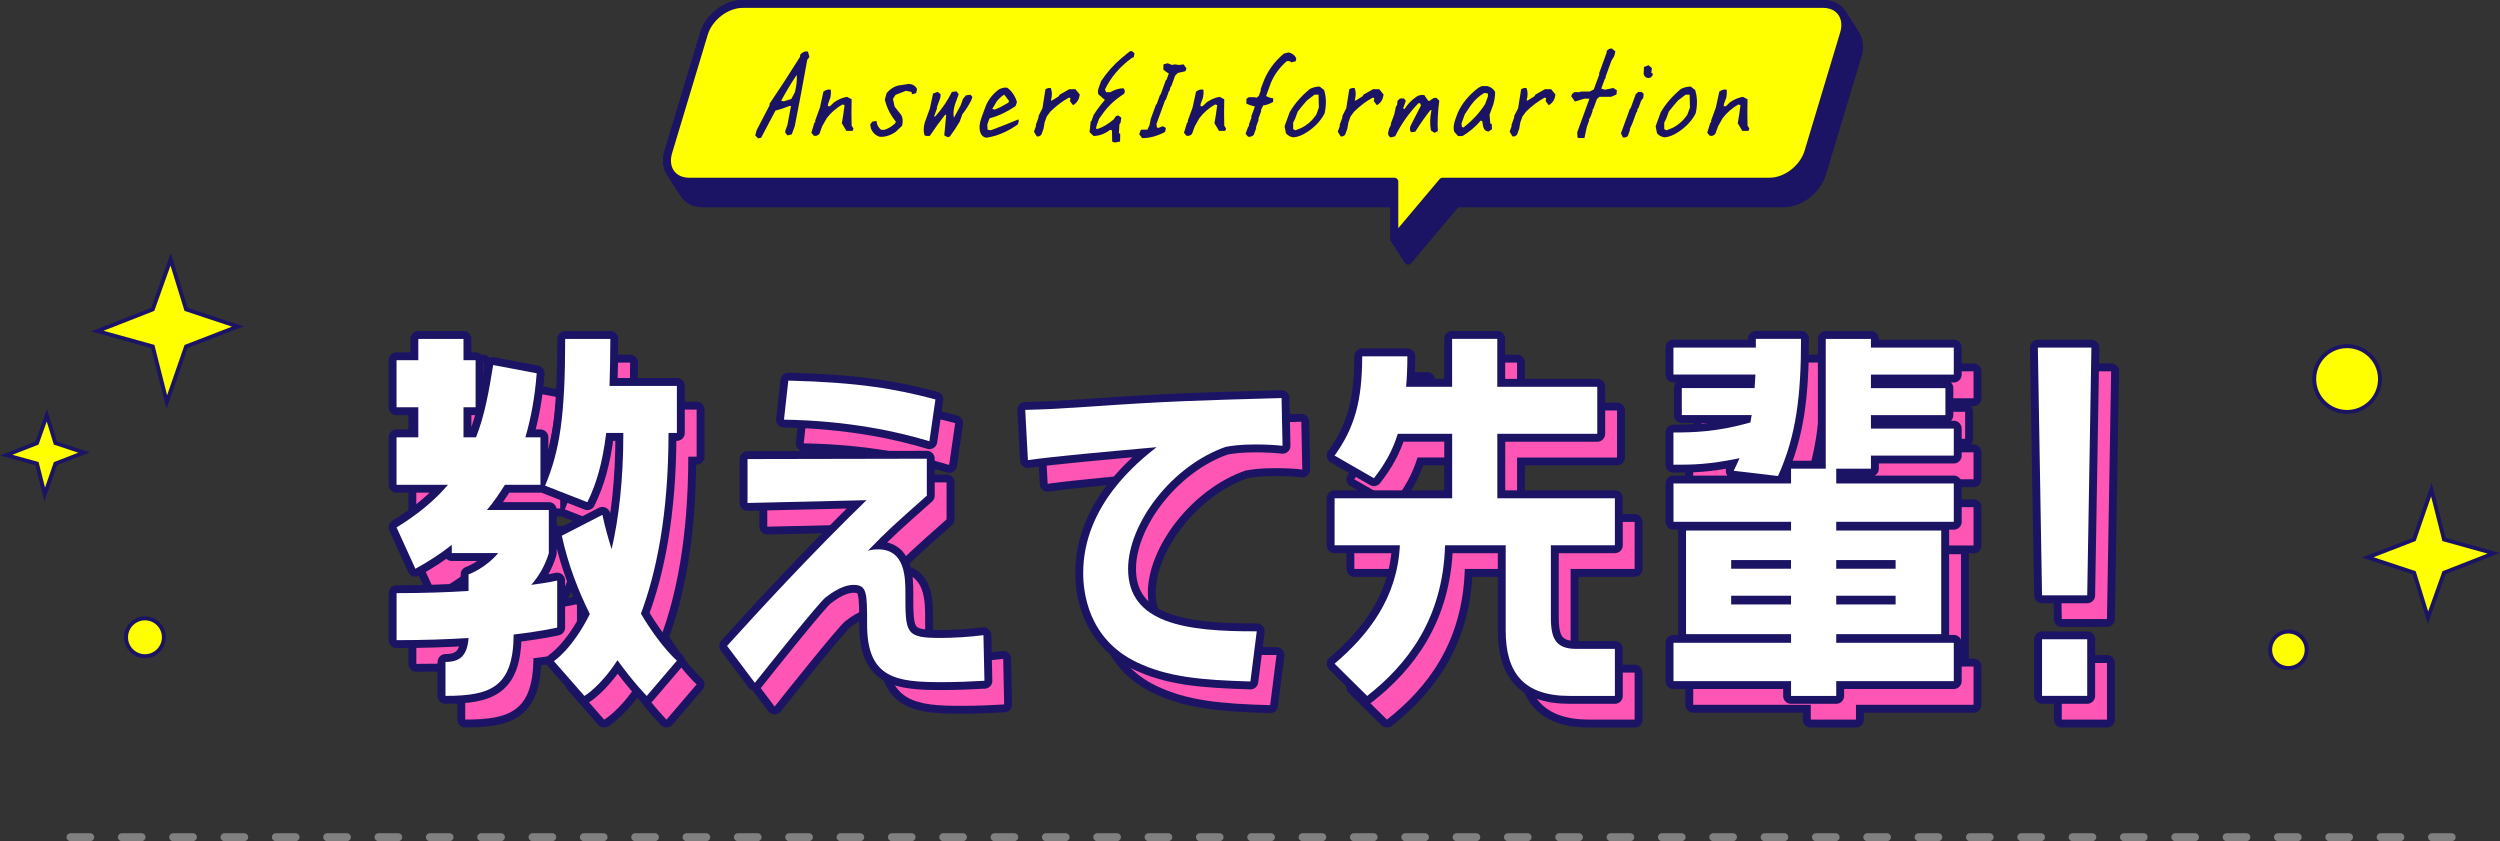 <?xml version="1.0" encoding="UTF-8"?>
<svg id="_レイヤー_2" data-name="レイヤー 2" xmlns="http://www.w3.org/2000/svg" viewBox="0 0 633.08 213">
  <rect x="0" y="0" width="633.08" height="213" fill="#333333" stroke="none"/>
  <defs>
    <style>
      .cls-1, .cls-2, .cls-3, .cls-4, .cls-5, .cls-6, .cls-7, .cls-8, .cls-9, .cls-10, .cls-11, .cls-12, .cls-13, .cls-14, .cls-15, .cls-16, .cls-17, .cls-18, .cls-19, .cls-20, .cls-21, .cls-22, .cls-23, .cls-24 {
        stroke-linecap: round;
        stroke-linejoin: round;
      }

      .cls-1, .cls-2, .cls-3, .cls-4, .cls-5, .cls-7, .cls-8, .cls-25, .cls-9, .cls-10, .cls-11, .cls-12, .cls-13, .cls-14, .cls-15, .cls-16, .cls-17, .cls-18, .cls-19, .cls-20, .cls-21, .cls-22, .cls-23, .cls-24 {
        stroke: #1b1464;
      }

      .cls-1, .cls-26 {
        fill: #fff;
      }

      .cls-1, .cls-23 {
        stroke-width: 4px;
      }

      .cls-2 {
        fill: #7d79a6;
      }

      .cls-2, .cls-3, .cls-4, .cls-5, .cls-6, .cls-7, .cls-8, .cls-9, .cls-10, .cls-11, .cls-12, .cls-13, .cls-14, .cls-15, .cls-16, .cls-17, .cls-18, .cls-19, .cls-20, .cls-21, .cls-22, .cls-24 {
        stroke-width: 2px;
      }

      .cls-3 {
        fill: #9d9abd;
      }

      .cls-27, .cls-23 {
        fill: #1b1464;
      }

      .cls-4 {
        fill: #d4d2e1;
      }

      .cls-5 {
        fill: #312a73;
      }

      .cls-6 {
        stroke: gray;
        stroke-dasharray: 5 8;
      }

      .cls-6, .cls-18 {
        fill: none;
      }

      .cls-7 {
        fill: #261f6b;
      }

      .cls-8 {
        fill: #3c367a;
      }

      .cls-25 {
        stroke-miterlimit: 10;
      }

      .cls-25, .cls-28 {
        fill: #ff0;
      }

      .cls-9 {
        fill: #e9e9f0;
      }

      .cls-10 {
        fill: #f4f4f8;
      }

      .cls-11 {
        fill: #8884ae;
      }

      .cls-12 {
        fill: #464182;
      }

      .cls-13 {
        fill: #c9c7da;
      }

      .cls-14 {
        fill: #928fb5;
      }

      .cls-15 {
        fill: #5c5790;
      }

      .cls-16 {
        fill: #726e9f;
      }

      .cls-17 {
        fill: #bebcd3;
      }

      .cls-19 {
        fill: #a8a5c4;
      }

      .cls-20 {
        fill: #676298;
      }

      .cls-21 {
        fill: #dedde9;
      }

      .cls-22 {
        fill: #514c89;
      }

      .cls-29 {
        fill: #ff55b4;
      }

      .cls-24 {
        fill: #b3b1cb;
      }
    </style>
  </defs>
  <g id="_レイヤー_2-2" data-name="レイヤー 2">
    <line class="cls-6" x1="17.85" y1="212" x2="621.85" y2="212"/>
    <g>
      <g>
        <g>
          <path class="cls-27" d="M465.2,6.5H191.54c-4.15,0-8.52,3.36-9.77,7.5l-9.03,30c-1.25,4.14,1.1,7.5,5.25,7.5h178.6v14.52l12.23-14.52h82.83c4.15,0,8.52-3.36,9.77-7.5l9.03-30c1.25-4.14-1.1-7.5-5.25-7.5Z"/>
          <path class="cls-18" d="M465.2,6.5H191.54c-4.15,0-8.52,3.36-9.77,7.5l-9.03,30c-1.25,4.14,1.1,7.5,5.25,7.5h178.6v14.52l12.23-14.52h82.83c4.15,0,8.52-3.36,9.77-7.5l9.03-30c1.25-4.14-1.1-7.5-5.25-7.5Z"/>
        </g>
        <path class="cls-7" d="M465.03,6.24H191.38c-4.15,0-8.52,3.36-9.77,7.5l-9.03,30c-1.25,4.14,1.1,7.5,5.25,7.5h178.6v14.52l12.23-14.52h82.83c4.15,0,8.52-3.36,9.77-7.5l9.03-30c1.25-4.14-1.1-7.5-5.25-7.5Z"/>
        <path class="cls-5" d="M464.86,5.98H191.21c-4.15,0-8.52,3.36-9.77,7.5l-9.03,30c-1.25,4.14,1.1,7.5,5.25,7.5h178.6v14.52l12.23-14.52h82.83c4.15,0,8.52-3.36,9.77-7.5l9.03-30c1.25-4.14-1.1-7.5-5.25-7.5Z"/>
        <path class="cls-8" d="M464.7,5.71H191.04c-4.15,0-8.52,3.36-9.77,7.5l-9.03,30c-1.25,4.14,1.1,7.5,5.25,7.5h178.6v14.52l12.23-14.52h82.83c4.15,0,8.52-3.36,9.77-7.5l9.03-30c1.25-4.14-1.1-7.5-5.25-7.5Z"/>
        <path class="cls-12" d="M464.53,5.45H190.88c-4.15,0-8.52,3.36-9.77,7.5l-9.03,30c-1.25,4.14,1.1,7.5,5.25,7.5h178.6v14.52l12.23-14.52h82.83c4.15,0,8.52-3.36,9.77-7.5l9.03-30c1.25-4.14-1.1-7.5-5.25-7.5Z"/>
        <path class="cls-22" d="M464.36,5.19H190.71c-4.15,0-8.52,3.36-9.77,7.5l-9.03,30c-1.25,4.14,1.1,7.5,5.25,7.5h178.6v14.52l12.23-14.52h82.83c4.15,0,8.52-3.36,9.77-7.5l9.03-30c1.25-4.14-1.1-7.5-5.25-7.5Z"/>
        <path class="cls-15" d="M464.2,4.93H190.54c-4.15,0-8.52,3.36-9.77,7.5l-9.03,30c-1.25,4.14,1.1,7.5,5.25,7.5h178.6v14.52l12.23-14.52h82.83c4.15,0,8.52-3.36,9.77-7.5l9.03-30c1.25-4.14-1.1-7.5-5.25-7.5Z"/>
        <path class="cls-20" d="M464.03,4.67H190.38c-4.15,0-8.52,3.36-9.77,7.5l-9.03,30c-1.25,4.14,1.1,7.5,5.25,7.5h178.6v14.52l12.23-14.52h82.83c4.15,0,8.52-3.36,9.77-7.5l9.03-30c1.25-4.14-1.1-7.5-5.25-7.5Z"/>
        <path class="cls-16" d="M463.86,4.4H190.21c-4.15,0-8.52,3.36-9.77,7.5l-9.03,30c-1.25,4.14,1.1,7.5,5.25,7.5h178.6v14.52l12.23-14.52h82.83c4.15,0,8.52-3.36,9.77-7.5l9.03-30c1.25-4.14-1.1-7.5-5.25-7.5Z"/>
        <path class="cls-2" d="M463.7,4.14H190.04c-4.15,0-8.52,3.36-9.77,7.5l-9.03,30c-1.25,4.14,1.1,7.5,5.25,7.5h178.6v14.52l12.23-14.52h82.83c4.15,0,8.52-3.36,9.77-7.5l9.03-30c1.25-4.14-1.1-7.5-5.25-7.5Z"/>
        <path class="cls-11" d="M463.53,3.88H189.88c-4.15,0-8.52,3.36-9.77,7.5l-9.03,30c-1.25,4.14,1.1,7.5,5.25,7.5h178.6v14.52l12.23-14.52h82.83c4.15,0,8.52-3.36,9.77-7.5l9.03-30c1.25-4.14-1.1-7.5-5.25-7.5Z"/>
        <path class="cls-14" d="M463.36,3.62H189.71c-4.15,0-8.52,3.36-9.77,7.5l-9.03,30c-1.25,4.14,1.1,7.5,5.25,7.5h178.6v14.52l12.23-14.52h82.83c4.15,0,8.52-3.36,9.77-7.5l9.03-30c1.25-4.14-1.1-7.5-5.25-7.5Z"/>
        <path class="cls-3" d="M463.2,3.36H189.54c-4.15,0-8.52,3.36-9.77,7.5l-9.03,30c-1.25,4.14,1.1,7.5,5.25,7.5h178.6v14.52l12.23-14.52h82.83c4.15,0,8.52-3.36,9.77-7.5l9.03-30c1.25-4.14-1.1-7.5-5.25-7.5Z"/>
        <path class="cls-19" d="M463.03,3.1H189.38c-4.15,0-8.52,3.36-9.77,7.5l-9.03,30c-1.25,4.14,1.1,7.5,5.25,7.5h178.6v14.52l12.23-14.52h82.83c4.15,0,8.52-3.36,9.77-7.5l9.03-30c1.25-4.14-1.1-7.5-5.25-7.5Z"/>
        <path class="cls-24" d="M462.86,2.83H189.21c-4.15,0-8.52,3.36-9.77,7.5l-9.03,30c-1.25,4.14,1.1,7.5,5.25,7.5h178.6v14.52l12.23-14.52h82.83c4.15,0,8.52-3.36,9.77-7.5l9.03-30c1.25-4.14-1.1-7.5-5.25-7.5Z"/>
        <path class="cls-17" d="M462.7,2.57H189.04c-4.15,0-8.52,3.36-9.77,7.5l-9.03,30c-1.25,4.14,1.1,7.5,5.25,7.5h178.6v14.52l12.23-14.52h82.83c4.15,0,8.52-3.36,9.77-7.5l9.03-30c1.25-4.14-1.1-7.5-5.25-7.5Z"/>
        <path class="cls-13" d="M462.53,2.31H188.88c-4.15,0-8.52,3.36-9.77,7.5l-9.03,30c-1.25,4.14,1.1,7.5,5.25,7.5h178.6v14.52l12.23-14.52h82.83c4.15,0,8.52-3.36,9.77-7.5l9.03-30c1.25-4.14-1.1-7.5-5.25-7.5Z"/>
        <path class="cls-4" d="M462.36,2.05H188.71c-4.15,0-8.52,3.36-9.77,7.5l-9.03,30c-1.25,4.14,1.1,7.5,5.25,7.5h178.6v14.52l12.23-14.52h82.83c4.15,0,8.52-3.36,9.77-7.5l9.03-30c1.25-4.14-1.1-7.5-5.25-7.5Z"/>
        <path class="cls-21" d="M462.2,1.79H188.54c-4.15,0-8.52,3.36-9.77,7.5l-9.03,30c-1.25,4.14,1.1,7.5,5.25,7.5h178.6v14.52l12.23-14.52h82.83c4.15,0,8.52-3.36,9.77-7.5l9.03-30c1.25-4.14-1.1-7.5-5.25-7.5Z"/>
        <path class="cls-9" d="M462.03,1.52H188.38c-4.15,0-8.52,3.36-9.77,7.5l-9.03,30c-1.25,4.14,1.1,7.5,5.25,7.5h178.6v14.52l12.23-14.52h82.83c4.15,0,8.52-3.36,9.77-7.5l9.03-30c1.25-4.14-1.1-7.5-5.25-7.5Z"/>
        <path class="cls-10" d="M461.86,1.26H188.21c-4.15,0-8.52,3.36-9.77,7.5l-9.03,30c-1.25,4.14,1.1,7.5,5.25,7.5h178.6v14.52l12.23-14.52h82.83c4.15,0,8.52-3.36,9.77-7.5l9.03-30c1.25-4.14-1.1-7.5-5.25-7.5Z"/>
        <g>
          <path class="cls-26" d="M461.7,1H188.04c-4.15,0-8.52,3.36-9.77,7.5l-9.03,30c-1.25,4.14,1.1,7.5,5.25,7.5h178.6v14.52l12.23-14.52h82.83c4.15,0,8.52-3.36,9.77-7.5l9.03-30c1.25-4.14-1.1-7.5-5.25-7.5Z"/>
          <path class="cls-18" d="M461.7,1H188.04c-4.15,0-8.52,3.36-9.77,7.5l-9.03,30c-1.25,4.14,1.1,7.5,5.25,7.5h178.6v14.52l12.23-14.52h82.83c4.15,0,8.52-3.36,9.77-7.5l9.03-30c1.25-4.14-1.1-7.5-5.25-7.5Z"/>
        </g>
      </g>
      <g>
        <g>
          <path class="cls-28" d="M461.7,1H188.04c-4.15,0-8.52,3.36-9.77,7.5l-9.03,30c-1.25,4.14,1.1,7.5,5.25,7.5h178.6v14.52l12.23-14.52h82.83c4.15,0,8.52-3.36,9.77-7.5l9.03-30c1.25-4.14-1.1-7.5-5.25-7.5Z"/>
          <path class="cls-18" d="M461.7,1H188.04c-4.15,0-8.52,3.36-9.77,7.5l-9.03,30c-1.25,4.14,1.1,7.5,5.25,7.5h178.6v14.52l12.23-14.52h82.83c4.15,0,8.52-3.36,9.77-7.5l9.03-30c1.25-4.14-1.1-7.5-5.25-7.5Z"/>
        </g>
        <g>
          <path class="cls-27" d="M191.97,35.04l-.72-.73.34-1.32,3.28-6.3.02-.44c2.63-3.89,5.2-7.83,7.69-11.84l.07-.59c.62-.68,1.28-.93,1.96-.73l.36,1.32-.55.73c-.99,5.55-2.04,11.15-3.16,16.82l-.75,2.05-1.09.29-.58-.73.02-.44.53-1.46.92-4.83h-.42c-1.21.49-2.38.88-3.52,1.17l-3.63,6.88-.76.15ZM200.38,25.08l.92-1.76c.41-1.64.56-3.1.46-4.37-1.43,2.13-2.74,4.32-3.94,6.56l.65.15,1.9-.59Z"/>
          <path class="cls-27" d="M206.04,34.34l-.58-.73.73-2.4.3-.44-.09-.15,1.24-3.4.87-4.01c.67-.51,1.3-.66,1.89-.47.06.61.02,1.25-.11,1.93l-.6,1.64-.07.59h.56l1.08-1.03c1.03-.7,2.1-1.15,3.22-1.35l1.18.62c-.06,2.27-.06,4.49,0,6.68l.46.73-.21.59h-1.58l-1.15-1.93c.29-1.58.52-3.12.69-4.6l-.54-.15c-1.57.9-2.88,2.04-3.95,3.43l-1.18,2.08-.7,1.93c-.46.49-.94.63-1.46.44Z"/>
          <path class="cls-27" d="M222.78,34.63c-1.04-.29-1.78-.99-2.23-2.08l-.19-1.03.55-.73,1.04-.15c.11.98.51,1.72,1.19,2.23h.84c.96-.31,1.86-.86,2.71-1.64l.16-.44c-1.37-1.66-2.3-3.52-2.79-5.57l.46-1.64c.83-.98,1.77-1.61,2.83-1.9l2.83-.44c1,.1,1.68.54,2.05,1.32l-.23,1.03-1.09.29-.07-.59-1.44-.29-2.63,1.03-.65,1.03.42,1.93,1.73,2.2c.37.78.43,1.66.17,2.64l-1.53,1.49c-1.39.98-2.77,1.42-4.14,1.32Z"/>
          <path class="cls-27" d="M239.92,34.72l-.8-.44.49-5.21h-.28c-1.36,1.74-2.66,3.52-3.89,5.36h-.84l-.48-.15c-.31-.96-.28-2.07.09-3.34l1.26-3.46.81-3.78,1.15-.44.77.59-.07.88-.9,2.46.09.15-.79,2.17h.28c1.74-1.93,3.15-4.01,4.24-6.24l1.15-.15.58.73-.95,2.61c-.4,1.35-.48,2.46-.26,3.34l1.67-3.05.63-1.73.74-.88,1.18-.15.46.59-.31.85c-.65,1.27-1.39,2.43-2.23,3.49l-.68,1.88c-.74,1.27-1.58,2.53-2.5,3.78l-.62.15Z"/>
          <path class="cls-27" d="M249.76,34.87c-.71-.1-1.22-.53-1.5-1.29-.34-1.07-.26-2.29.24-3.66l1.11-3.05c.68-1.66,1.79-3.07,3.34-4.22.7-.39,1.42-.54,2.13-.44,1.16.88,1.98,2.09,2.45,3.63l-.37,1.03c-2.13,1.46-4.27,2.48-6.43,3.05l-.19.15-.53,1.46.08,1.32.79.15c2.37-.88,4.71-1.81,7.04-2.78.12.39.04.83-.23,1.32-2.62,1.84-5.26,2.95-7.92,3.34ZM253.27,27.16l2.09-1.17.16-.44-1.23-1.58c-.73.47-1.37,1.04-1.9,1.73l-1.12,1.9.65.15,1.34-.59Z"/>
          <path class="cls-27" d="M262.55,34.54l-.72-1.2.54-1.49-.09-.15.7-1.93.02-.44.98-1.93.76-4.8c.48-.29.94-.39,1.37-.29.35.9.35,1.94.01,3.13h.28l1.67-1.03.31-.47,2.38-1.35h1.58l1.09,1.35-.19.91c-.29.8-.8,1.4-1.52,1.79l-.77-1.05.13-.73-.37-.15c-1.66.9-3.24,2.09-4.74,3.57l-.89,1.2-.54,1.49-.29,1.64-.54,1.49c-.35.39-.74.54-1.17.44Z"/>
          <path class="cls-27" d="M282.36,36.1l-.72-.26-.05-2.81-.48-.15c-1.37,1.04-2.77,1.55-4.2,1.55l-1-.97.29-2.67.19-.15.56-1.55c.83-1.31,1.78-2.57,2.84-3.78l-1.63-1.41c-.19-.47-.16-1.03.07-1.67l.62-1.7c1.4-2.15,3.15-4.11,5.24-5.89l2.07-1.67h.53l.61.56-.22,1-.44.12c-3.07,2.25-5.34,4.91-6.82,8l.28.7h1.07c1.14-.66,2.25-1,3.32-1,.4.39.46.86.16,1.41-2.09,1.31-3.83,2.9-5.23,4.78l-1.1,1.55-.66,1.82-.11.7h.53c1.33-.47,2.66-1.27,3.97-2.4l.55-.82.62-.15.73.56-.18,1.26-.3.44-.13,2.23.34.15-.04,1.96-1.31.26Z"/>
          <path class="cls-27" d="M289.23,34.98l-.74-1,.36-1,.19-.15h1.52l.53-1.14.32-1.58,1.31-3.6.19-.15.83-2.29.17-.15,1.31-3.6.18-.12.58-1.58c-.53-.29-1-.63-1.4-1.03l.05-1.29,1.06-.29,1.08.44.76-.15,1.04.15,1.15-.15.73,1.03-.26.7-1.93.44-.68.7-.94,2.58-.3.44-.13.73-.19.15-.78,2.14-.19.15-2.2,6.04.11.85.37.15,1.12-.44.8.44-.22,1c-1.94,1.05-3.88,1.58-5.81,1.58Z"/>
          <path class="cls-27" d="M300.4,34.34l-.58-.73.73-2.4.3-.44-.09-.15,1.24-3.4.87-4.01c.67-.51,1.3-.66,1.89-.47.06.61.02,1.25-.11,1.93l-.6,1.64-.07.59h.56l1.08-1.03c1.03-.7,2.1-1.15,3.22-1.35l1.18.62c-.06,2.27-.06,4.49,0,6.68l.46.73-.21.59h-1.58l-1.15-1.93c.29-1.58.52-3.12.69-4.6l-.54-.15c-1.57.9-2.88,2.04-3.95,3.43l-1.18,2.08-.7,1.93c-.46.49-.94.63-1.46.44Z"/>
          <path class="cls-27" d="M316.03,34.6l-.61-.73.6-1.64.31-.47-.09-.15.7-1.93-.09-.15.93-2.55c-.79-.19-1.51-.44-2.15-.73v-1.2s.6-.44.6-.44h1.41l.54.15.58-.44.54-1.49-.09-.15.6-1.64c1.05-2.89,2.82-5.38,5.31-7.47l1.23-.29c.89.2,1.52.69,1.91,1.49l-.13.73-1.09.29c-.29-.29-.68-.39-1.19-.29-1.84,1.6-3.19,3.45-4.04,5.54l-1.19,3.28c.48.29,1.08.49,1.81.59l-.05.91c-.85.49-1.68.78-2.49.88l-.58,1.2.09.15-.76,2.08.1.18-.7,1.93.09.15-.65,1.79c-.44.39-.93.54-1.45.44Z"/>
          <path class="cls-27" d="M327.54,34.78c-.82-.12-1.45-.47-1.9-1.05l-.35-1.76,1.29-3.54c1.26-2.17,2.97-4.14,5.14-5.92.8-.39,1.62-.59,2.46-.59l1.12.88c.57,1.78.61,3.75.13,5.92-.98,1.88-2.46,3.45-4.42,4.72-1.15.78-2.31,1.23-3.47,1.35ZM329.53,32.41c1.4-.7,2.57-1.69,3.5-2.96l.3-.44.65-1.79-.08-3.25h-1.01l-1.95,1.49c-.79.88-1.56,1.82-2.32,2.81l-.64,1.76-.51,1.03v1.64s.59.29.59.29l1.48-.59Z"/>
          <path class="cls-27" d="M339.49,34.54l-.72-1.2.54-1.49-.09-.15.7-1.93.02-.44.98-1.93.76-4.8c.48-.29.94-.39,1.37-.29.35.9.35,1.94.01,3.13h.28l1.67-1.03.31-.47,2.38-1.35h1.58l1.09,1.35-.19.91c-.29.8-.8,1.4-1.52,1.79l-.77-1.05.12-.73-.37-.15c-1.66.9-3.24,2.09-4.74,3.57l-.89,1.2-.54,1.49-.29,1.64-.54,1.49c-.35.39-.74.54-1.17.44Z"/>
          <path class="cls-27" d="M352.21,34.81c-.49-.2-.73-.59-.7-1.17l.24-1.05.51-1.03-.09-.15.91-2.49.41-1.9.3-.44.1-1.05.64-.59h.99l.49.59-.7,1.93.37.15c.71-1.17,1.71-2.21,2.99-3.11.61-.39,1.27-.54,1.99-.44l1.01,1.46h.42c.59-.59,1.15-.83,1.67-.73l.72.73c-.38,2.66-.51,5.21-.37,7.68l-.86.44-.9-.62c-.29-1.56-.25-3.27.15-5.13h-.28c-1.39,1.76-2.66,3.57-3.81,5.45l-1.04.15c-.47-.51-.45-1.2.05-2.08l2.41-4.69-.21-.59h-.42c-2.44,2.54-4.41,5.33-5.89,8.38l-1.09.29Z"/>
          <path class="cls-27" d="M369.22,34.46l-.99-1.14c-.23-.88-.12-1.9.3-3.08l.59-1.61c1.07-2.42,2.82-4.55,5.25-6.39l.86-.44h1.41c.85.2,1.51.68,1.97,1.46.03.96-.13,2.02-.46,3.19l-.95,2.61.19,2.2.37.15.05,1.32-.89.59c-.72-.1-1.17-.54-1.35-1.32l-.22-1.32-.37-.15c-1.32,1.56-2.87,2.87-4.64,3.93h-1.13ZM370.77,32.14c2.23-1.76,4.01-3.7,5.33-5.83l.69-1.9v-.73s-.92-.15-.92-.15c-1.32.78-2.44,1.81-3.37,3.08l-1.55,2.31-.85,2.34.1.88.37.15.19-.15Z"/>
          <path class="cls-27" d="M383,34.54l-.72-1.2.54-1.49-.09-.15.7-1.93.02-.44.99-1.93.76-4.8c.48-.29.94-.39,1.37-.29.35.9.35,1.94.01,3.13h.28l1.67-1.03.31-.47,2.38-1.35h1.58l1.09,1.35-.19.91c-.29.8-.8,1.4-1.52,1.79l-.77-1.05.13-.73-.37-.15c-1.66.9-3.24,2.09-4.74,3.57l-.89,1.2-.54,1.49-.29,1.64-.54,1.49c-.35.39-.74.54-1.17.44Z"/>
          <path class="cls-27" d="M399.85,34.98l-.37-.15-.08-1.32,3.1-8.53h-1.27l-2.41.73-.93-1.32.21-.59.59-.47h1.41l.19-.15h2.28l.86-.44.19-.15,1.39-3.81-.09-.15,1.93-5.3.02-.44c.46-.49.91-.68,1.34-.59l.86.73-.29,1.17-.71,1.17-1.45,3.98-.02.44-.19.15-.91,2.49.88.29,2.16-.44.91.59-.1,1.05-1.34.59h-2.98l-.64.59-.85,2.34-.3.44.09.15-.53,1.46-.46.88.09.15-.6,1.64-.59,2.78h-1.41Z"/>
          <path class="cls-27" d="M410.95,34.78l-.47-1.03,2.25-6.18.19-.15,1.29-3.54.64-.59h.84l.54.44-.09,1.03-.56.76-.64,1.76-.3.44-.07.59-.19.15-1.01,2.78-.68,1.49.09.15-.59,1.61c-.39.29-.8.39-1.23.29ZM417.39,19.78c-.62-.1-1.01-.44-1.17-1.03l.09-1.79,1.15-.44.86.73-.16,1.2.37.15-.02.44c-.27.49-.64.73-1.11.73Z"/>
          <path class="cls-27" d="M421.51,34.78c-.82-.12-1.45-.47-1.9-1.05l-.35-1.76,1.29-3.54c1.26-2.17,2.97-4.14,5.14-5.92.8-.39,1.62-.59,2.46-.59l1.12.88c.57,1.78.61,3.75.13,5.92-.98,1.88-2.46,3.45-4.42,4.72-1.15.78-2.31,1.23-3.47,1.35ZM423.5,32.41c1.4-.7,2.57-1.69,3.5-2.96l.3-.44.65-1.79-.08-3.25h-1.01l-1.95,1.49c-.79.88-1.56,1.82-2.32,2.81l-.64,1.76-.51,1.03v1.64s.59.29.59.29l1.48-.59Z"/>
          <path class="cls-27" d="M432.91,34.34l-.58-.73.73-2.4.3-.44-.09-.15,1.24-3.4.87-4.01c.67-.51,1.3-.66,1.89-.47.06.61.02,1.25-.11,1.93l-.6,1.64-.07.59h.56l1.08-1.03c1.03-.7,2.1-1.15,3.22-1.35l1.18.62c-.05,2.27-.06,4.49,0,6.68l.46.73-.21.59h-1.58l-1.15-1.93c.29-1.58.52-3.12.69-4.6l-.54-.15c-1.57.9-2.88,2.04-3.95,3.43l-1.18,2.08-.7,1.93c-.46.49-.94.63-1.45.44Z"/>
        </g>
      </g>
    </g>
    <g>
      <path class="cls-1" d="M117.82,173.62c3.5,0,5.51-1.43,5.83-6.06-5.19.33-11.23.55-18.22.55v-11.91c6.99,0,13.03-.22,18.22-.55v-4.19s4.13-1.43,7.52-5.4h-11.76v-2.09c-2.75,2.21-5.83,4.19-9.22,6.06l-4.77-10.47c5.61-3.42,9.85-7.06,13.03-10.8h-13.03v-12.02h5.51v-7.61h-5.51v-11.91h5.51v-5.4h11.44v5.4h3.07v11.91h-3.07v7.61h3.18c2.22-5.62,3.28-11.8,4.34-18.3l11.02,2.09c-.42,5.62-1.38,11.13-2.86,16.21h3.81v12.02h-9c-1.38,2.2-2.86,4.41-4.56,6.39h15.68v10.91c-.95,3.2-2.54,5.84-4.45,8.05,4.34-.55,6.57-1.1,6.57-1.1v11.91s-3.6.88-11.02,1.76c-.11,13.34-5.83,15.54-17.27,15.54v-8.6ZM159.56,91.82c0,4.41-.11,8.38-.21,11.91h17.06v11.91h-2.12c0,20.95-3.18,35.61-6.99,45.75,4.77,8.16,9.11,11.91,9.11,11.91l-7.63,8.93s-3.28-3.31-7.42-9.04c-4.45,6.83-8.37,9.04-8.37,9.04l-7.73-8.82s4.56-2.87,9.11-11.91c-2.86-5.73-5.51-12.46-7.1-19.84l10.28-5.29c.64,3.09,1.48,5.95,2.33,8.71,1.8-7.72,2.97-17.42,2.97-29.44h-4.34c-.95,7.61-2.44,12.79-4.77,17.53l-10.7-4.19c3.71-8.82,5.08-17.64,5.08-37.15h11.44Z"/>
      <path class="cls-1" d="M254.28,178.39c-3.22.18-6.79.35-10.86.35-11.29,0-18.84-.88-18.84-14.48,0-8.21,0-10.15-3.48-10.15-1.36,0-3.65.53-7.04,3.18-1.7,1.32-14.34,17.13-17.9,21.63l-7.04-9.36c8.15-9,20.79-22.78,35.3-36.9l-30.12.71v-11.12l45.4-.09v9.36c-8.66,7.68-9.67,8.56-14.93,13.95.59-.18,1.44-.35,2.63-.35,6.87,0,6.87,7.33,6.87,11.04,0,10.24,0,11.39,8.91,11.39,3.31,0,7.55-.27,10.86-.71l.25,11.57ZM240.36,117.74c-7.81-2.38-20.36-5.21-36.83-5.47l1.1-9.89c17.73.44,27.32,2.12,37.25,4.77l-1.53,10.59Z"/>
      <path class="cls-1" d="M321.65,178.57c-12.64-.35-21.04-1.15-28.77-4.86-12.39-5.92-13.58-17.83-13.58-22.6,0-17.22,14-28.25,18.58-31.87-14.51,1.32-24.86,2.21-32.58,3.27l-.68-12.71c6.28-.18,7.72-.26,15.78-.79,20.11-1.41,27.24-1.59,49.13-2.21l.25,12.1c-1.44-.18-3.73-.35-6.87-.35-3.99,0-6.11.35-7.55.62-13.66,4.77-24.69,19.42-24.69,30.9,0,13.77,14.51,15.89,32.58,15.8l-1.61,12.71Z"/>
      <path class="cls-1" d="M384.17,115.85v16.32h29.77v11.91h-16.21v18.41c0,5.51,1.48,7.83,6.46,7.83h9.75v11.91h-11.44c-11.76,0-16.21-5.95-16.21-16.54v-21.61h-15.36c-.53,18.85-9.75,30.32-19.71,38.15l-8.26-8.16c8.69-7.39,15.89-16.76,16.53-29.99h-16.53v-11.91h29.77v-16.32h-13.77c-1.27,4.19-3.28,7.72-6.04,11.25l-9.96-5.73c5.08-7.06,6.99-13.89,6.99-25.14h11.44c0,2.76-.11,5.4-.32,7.72h11.65v-12.13h11.44v12.13h25.32v11.91h-25.32Z"/>
      <path class="cls-1" d="M478.78,91.82v2.21h20.98v6.83h-20.98v3.42h18.86v6.84h-18.86v3.42h20.98v6.83h-20.98v3.31h-8.79v3.75h29.77v9.7h-29.77v2.21h26.59v26.24h-26.59v2.2h29.77v9.7h-29.77v3.75h-11.44v-3.75h-29.77v-9.7h29.77v-2.2h-26.59v-26.24h26.59v-2.21h-29.77v-9.7h29.77v-3.75h8.79v-32.85h11.44ZM444.03,125.23c.53-1.1,1.06-2.21,1.48-3.2-8.05,1.65-11.87,1.65-16.74,1.65v-8.16c4.77,0,11.02-.11,19.49-2.54l.32-1.87h-17.69v-6.84h18.43c.11-1.1.11-2.2.21-3.42h-20.76v-6.83h20.87v-2.21h11.44c0,14.22-1.16,24.47-5.83,34.73l-11.23-1.32ZM458.54,150.03v-2.2h-15.15v2.2h15.15ZM458.54,159.07v-2.21h-15.15v2.21h15.15ZM485.03,147.83h-15.04v2.2h15.04v-2.2ZM485.03,159.07v-2.21h-15.04v2.21h15.04Z"/>
      <path class="cls-1" d="M533.55,156.76h-11.44l-1.06-62.73h13.56l-1.06,62.73ZM533.55,167.89v14.33h-11.44v-14.33h11.44Z"/>
    </g>
    <g>
      <path class="cls-29" d="M117.82,173.62c3.5,0,5.51-1.43,5.83-6.06-5.19.33-11.23.55-18.22.55v-11.91c6.99,0,13.03-.22,18.22-.55v-4.19s4.13-1.43,7.52-5.4h-11.76v-2.09c-2.75,2.21-5.83,4.19-9.22,6.06l-4.77-10.47c5.61-3.42,9.85-7.06,13.03-10.8h-13.03v-12.02h5.51v-7.61h-5.51v-11.91h5.51v-5.4h11.44v5.4h3.07v11.91h-3.07v7.61h3.18c2.22-5.62,3.28-11.8,4.34-18.3l11.02,2.09c-.42,5.62-1.38,11.13-2.86,16.21h3.81v12.02h-9c-1.38,2.2-2.86,4.41-4.56,6.39h15.68v10.91c-.95,3.2-2.54,5.84-4.45,8.05,4.34-.55,6.57-1.1,6.57-1.1v11.91s-3.6.88-11.02,1.76c-.11,13.34-5.83,15.54-17.27,15.54v-8.6ZM159.56,91.82c0,4.41-.11,8.38-.21,11.91h17.06v11.91h-2.12c0,20.95-3.18,35.61-6.99,45.75,4.77,8.16,9.11,11.91,9.11,11.91l-7.63,8.93s-3.28-3.31-7.42-9.04c-4.45,6.83-8.37,9.04-8.37,9.04l-7.73-8.82s4.56-2.87,9.11-11.91c-2.86-5.73-5.51-12.46-7.1-19.84l10.28-5.29c.64,3.09,1.48,5.95,2.33,8.71,1.8-7.72,2.97-17.42,2.97-29.44h-4.34c-.95,7.61-2.44,12.79-4.77,17.53l-10.7-4.19c3.71-8.82,5.08-17.64,5.08-37.15h11.44Z"/>
      <path class="cls-29" d="M254.28,178.39c-3.22.18-6.79.35-10.86.35-11.29,0-18.84-.88-18.84-14.48,0-8.21,0-10.15-3.48-10.15-1.36,0-3.65.53-7.04,3.18-1.7,1.32-14.34,17.13-17.9,21.63l-7.04-9.36c8.15-9,20.79-22.78,35.3-36.9l-30.12.71v-11.12l45.4-.09v9.36c-8.66,7.68-9.67,8.56-14.93,13.95.59-.18,1.44-.35,2.63-.35,6.87,0,6.87,7.33,6.87,11.04,0,10.24,0,11.39,8.91,11.39,3.31,0,7.55-.27,10.86-.71l.25,11.57ZM240.36,117.74c-7.81-2.38-20.36-5.21-36.83-5.47l1.1-9.89c17.73.44,27.32,2.12,37.25,4.77l-1.53,10.59Z"/>
      <path class="cls-29" d="M321.65,178.57c-12.64-.35-21.04-1.15-28.77-4.86-12.39-5.92-13.58-17.83-13.58-22.6,0-17.22,14-28.25,18.58-31.87-14.51,1.32-24.86,2.21-32.58,3.27l-.68-12.71c6.28-.18,7.72-.26,15.78-.79,20.11-1.41,27.24-1.59,49.13-2.21l.25,12.1c-1.44-.18-3.73-.35-6.87-.35-3.99,0-6.11.35-7.55.62-13.66,4.77-24.69,19.42-24.69,30.9,0,13.77,14.51,15.89,32.58,15.8l-1.61,12.71Z"/>
      <path class="cls-29" d="M384.17,115.85v16.32h29.77v11.91h-16.21v18.41c0,5.51,1.48,7.83,6.46,7.83h9.75v11.91h-11.44c-11.76,0-16.21-5.95-16.21-16.54v-21.61h-15.36c-.53,18.85-9.75,30.32-19.71,38.15l-8.26-8.16c8.69-7.39,15.89-16.76,16.53-29.99h-16.53v-11.91h29.77v-16.32h-13.77c-1.27,4.19-3.28,7.72-6.04,11.25l-9.96-5.73c5.08-7.06,6.99-13.89,6.99-25.14h11.44c0,2.76-.11,5.4-.32,7.72h11.65v-12.13h11.44v12.13h25.32v11.91h-25.32Z"/>
      <path class="cls-29" d="M478.78,91.82v2.21h20.98v6.83h-20.98v3.42h18.86v6.84h-18.86v3.42h20.98v6.83h-20.98v3.31h-8.79v3.75h29.77v9.7h-29.77v2.21h26.59v26.24h-26.59v2.2h29.77v9.7h-29.77v3.75h-11.44v-3.75h-29.77v-9.7h29.77v-2.2h-26.59v-26.24h26.59v-2.21h-29.77v-9.7h29.77v-3.75h8.79v-32.85h11.44ZM444.03,125.23c.53-1.1,1.06-2.21,1.48-3.2-8.05,1.65-11.87,1.65-16.74,1.65v-8.16c4.77,0,11.02-.11,19.49-2.54l.32-1.87h-17.69v-6.84h18.43c.11-1.1.11-2.2.21-3.42h-20.76v-6.83h20.87v-2.21h11.44c0,14.22-1.16,24.47-5.83,34.73l-11.23-1.32ZM458.54,150.03v-2.2h-15.15v2.2h15.15ZM458.54,159.07v-2.21h-15.15v2.21h15.15ZM485.03,147.83h-15.04v2.2h15.04v-2.2ZM485.03,159.07v-2.21h-15.04v2.21h15.04Z"/>
      <path class="cls-29" d="M533.55,156.76h-11.44l-1.06-62.73h13.56l-1.06,62.73ZM533.55,167.89v14.33h-11.44v-14.33h11.44Z"/>
    </g>
    <g>
      <path class="cls-23" d="M112.82,167.62c3.5,0,5.51-1.43,5.83-6.06-5.19.33-11.23.55-18.22.55v-11.91c6.99,0,13.03-.22,18.22-.55v-4.19s4.13-1.43,7.52-5.4h-11.76v-2.09c-2.75,2.21-5.83,4.19-9.22,6.06l-4.77-10.47c5.61-3.42,9.85-7.06,13.03-10.8h-13.03v-12.02h5.51v-7.61h-5.51v-11.91h5.51v-5.4h11.44v5.4h3.07v11.91h-3.07v7.61h3.18c2.22-5.62,3.28-11.8,4.34-18.3l11.02,2.09c-.42,5.62-1.38,11.13-2.86,16.21h3.81v12.02h-9c-1.38,2.2-2.86,4.41-4.56,6.39h15.68v10.91c-.95,3.2-2.54,5.84-4.45,8.05,4.34-.55,6.57-1.1,6.57-1.1v11.91s-3.6.88-11.02,1.76c-.11,13.34-5.83,15.54-17.27,15.54v-8.6ZM154.56,85.82c0,4.41-.11,8.38-.21,11.91h17.06v11.91h-2.12c0,20.95-3.18,35.61-6.99,45.75,4.77,8.16,9.11,11.91,9.11,11.91l-7.63,8.93s-3.28-3.31-7.42-9.04c-4.45,6.83-8.37,9.04-8.37,9.04l-7.73-8.82s4.56-2.87,9.11-11.91c-2.86-5.73-5.51-12.46-7.1-19.84l10.28-5.29c.64,3.09,1.48,5.95,2.33,8.71,1.8-7.72,2.97-17.42,2.97-29.44h-4.34c-.95,7.61-2.44,12.79-4.77,17.53l-10.7-4.19c3.71-8.82,5.08-17.64,5.08-37.15h11.44Z"/>
      <path class="cls-23" d="M249.28,172.39c-3.22.18-6.79.35-10.86.35-11.29,0-18.84-.88-18.84-14.48,0-8.21,0-10.15-3.48-10.15-1.36,0-3.65.53-7.04,3.18-1.7,1.32-14.34,17.13-17.9,21.63l-7.04-9.36c8.15-9,20.79-22.78,35.3-36.9l-30.12.71v-11.12l45.4-.09v9.36c-8.66,7.68-9.67,8.56-14.93,13.95.59-.18,1.44-.35,2.63-.35,6.87,0,6.87,7.33,6.87,11.04,0,10.24,0,11.39,8.91,11.39,3.31,0,7.55-.27,10.86-.71l.25,11.57ZM235.36,111.74c-7.81-2.38-20.36-5.21-36.83-5.47l1.1-9.89c17.73.44,27.32,2.12,37.25,4.77l-1.53,10.59Z"/>
      <path class="cls-23" d="M316.65,172.57c-12.64-.35-21.04-1.15-28.77-4.86-12.39-5.92-13.58-17.83-13.58-22.6,0-17.22,14-28.25,18.58-31.87-14.51,1.32-24.86,2.21-32.58,3.27l-.68-12.71c6.28-.18,7.72-.26,15.78-.79,20.11-1.41,27.24-1.59,49.13-2.21l.25,12.1c-1.44-.18-3.73-.35-6.87-.35-3.99,0-6.11.35-7.55.62-13.66,4.77-24.69,19.42-24.69,30.9,0,13.77,14.51,15.89,32.58,15.8l-1.61,12.71Z"/>
      <path class="cls-23" d="M379.17,109.85v16.32h29.77v11.91h-16.21v18.41c0,5.51,1.48,7.83,6.46,7.83h9.75v11.91h-11.44c-11.76,0-16.21-5.95-16.21-16.54v-21.61h-15.36c-.53,18.85-9.75,30.32-19.71,38.15l-8.26-8.16c8.69-7.39,15.89-16.76,16.53-29.99h-16.53v-11.91h29.77v-16.32h-13.77c-1.27,4.19-3.28,7.72-6.04,11.25l-9.96-5.73c5.08-7.06,6.99-13.89,6.99-25.14h11.44c0,2.76-.11,5.4-.32,7.72h11.65v-12.13h11.44v12.13h25.32v11.91h-25.32Z"/>
      <path class="cls-23" d="M473.78,85.82v2.21h20.98v6.83h-20.98v3.42h18.86v6.84h-18.86v3.42h20.98v6.83h-20.98v3.31h-8.79v3.75h29.77v9.7h-29.77v2.21h26.59v26.24h-26.59v2.2h29.77v9.7h-29.77v3.75h-11.44v-3.75h-29.77v-9.7h29.77v-2.2h-26.59v-26.24h26.59v-2.21h-29.77v-9.7h29.77v-3.75h8.79v-32.85h11.44ZM439.03,119.23c.53-1.1,1.06-2.21,1.48-3.2-8.05,1.65-11.87,1.65-16.74,1.65v-8.16c4.77,0,11.02-.11,19.49-2.54l.32-1.87h-17.69v-6.84h18.43c.11-1.1.11-2.2.21-3.42h-20.76v-6.83h20.87v-2.21h11.44c0,14.22-1.16,24.47-5.83,34.73l-11.23-1.32ZM453.54,144.03v-2.2h-15.15v2.2h15.15ZM453.54,153.07v-2.21h-15.15v2.21h15.15ZM480.03,141.83h-15.04v2.2h15.04v-2.2ZM480.03,153.07v-2.21h-15.04v2.21h15.04Z"/>
      <path class="cls-23" d="M528.55,150.76h-11.44l-1.06-62.73h13.56l-1.06,62.73ZM528.55,161.89v14.33h-11.44v-14.33h11.44Z"/>
    </g>
    <g>
      <path class="cls-26" d="M112.82,167.62c3.5,0,5.51-1.43,5.83-6.06-5.19.33-11.23.55-18.22.55v-11.91c6.99,0,13.03-.22,18.22-.55v-4.19s4.13-1.43,7.52-5.4h-11.76v-2.09c-2.75,2.21-5.83,4.19-9.22,6.06l-4.77-10.47c5.61-3.42,9.85-7.06,13.03-10.8h-13.03v-12.02h5.51v-7.61h-5.51v-11.91h5.51v-5.4h11.44v5.4h3.07v11.91h-3.07v7.61h3.18c2.22-5.62,3.28-11.8,4.34-18.3l11.02,2.09c-.42,5.62-1.38,11.13-2.86,16.21h3.81v12.02h-9c-1.38,2.2-2.86,4.41-4.56,6.39h15.68v10.91c-.95,3.2-2.54,5.84-4.45,8.05,4.34-.55,6.57-1.1,6.57-1.1v11.91s-3.6.88-11.02,1.76c-.11,13.34-5.83,15.54-17.27,15.54v-8.6ZM154.56,85.82c0,4.41-.11,8.38-.21,11.91h17.06v11.91h-2.12c0,20.95-3.18,35.61-6.99,45.75,4.77,8.16,9.11,11.91,9.11,11.91l-7.63,8.93s-3.28-3.31-7.42-9.04c-4.45,6.83-8.37,9.04-8.37,9.04l-7.73-8.82s4.56-2.87,9.11-11.91c-2.86-5.73-5.51-12.46-7.1-19.84l10.28-5.29c.64,3.09,1.48,5.95,2.33,8.71,1.8-7.72,2.97-17.42,2.97-29.44h-4.34c-.95,7.61-2.44,12.79-4.77,17.53l-10.7-4.19c3.71-8.82,5.08-17.64,5.08-37.15h11.44Z"/>
      <path class="cls-26" d="M249.28,172.39c-3.22.18-6.79.35-10.86.35-11.29,0-18.84-.88-18.84-14.48,0-8.21,0-10.15-3.48-10.15-1.36,0-3.65.53-7.04,3.18-1.7,1.32-14.34,17.13-17.9,21.63l-7.04-9.36c8.15-9,20.79-22.78,35.3-36.9l-30.12.71v-11.12l45.4-.09v9.36c-8.66,7.68-9.67,8.56-14.93,13.95.59-.18,1.44-.35,2.63-.35,6.87,0,6.87,7.33,6.87,11.04,0,10.24,0,11.39,8.91,11.39,3.31,0,7.55-.27,10.86-.71l.25,11.57ZM235.36,111.74c-7.81-2.38-20.36-5.21-36.83-5.47l1.1-9.89c17.73.44,27.32,2.12,37.25,4.77l-1.53,10.59Z"/>
      <path class="cls-26" d="M316.65,172.57c-12.64-.35-21.04-1.15-28.77-4.86-12.39-5.92-13.58-17.83-13.58-22.6,0-17.22,14-28.25,18.58-31.87-14.51,1.32-24.86,2.21-32.58,3.27l-.68-12.71c6.28-.18,7.72-.26,15.78-.79,20.11-1.41,27.24-1.59,49.13-2.21l.25,12.1c-1.44-.18-3.73-.35-6.87-.35-3.99,0-6.11.35-7.55.62-13.66,4.77-24.69,19.42-24.69,30.9,0,13.77,14.51,15.89,32.58,15.8l-1.61,12.71Z"/>
      <path class="cls-26" d="M379.17,109.85v16.32h29.77v11.91h-16.21v18.41c0,5.51,1.48,7.83,6.46,7.83h9.75v11.91h-11.44c-11.76,0-16.21-5.95-16.21-16.54v-21.61h-15.36c-.53,18.85-9.75,30.32-19.71,38.15l-8.26-8.16c8.69-7.39,15.89-16.76,16.53-29.99h-16.53v-11.91h29.77v-16.32h-13.77c-1.27,4.19-3.28,7.72-6.04,11.25l-9.96-5.73c5.08-7.06,6.99-13.89,6.99-25.14h11.44c0,2.76-.11,5.4-.32,7.72h11.65v-12.13h11.44v12.13h25.32v11.91h-25.32Z"/>
      <path class="cls-26" d="M473.78,85.82v2.21h20.98v6.83h-20.98v3.42h18.86v6.84h-18.86v3.42h20.98v6.83h-20.98v3.31h-8.79v3.75h29.77v9.7h-29.77v2.21h26.59v26.24h-26.59v2.2h29.77v9.7h-29.77v3.75h-11.44v-3.75h-29.77v-9.7h29.77v-2.2h-26.59v-26.24h26.59v-2.21h-29.77v-9.7h29.77v-3.75h8.79v-32.85h11.44ZM439.03,119.23c.53-1.1,1.06-2.21,1.48-3.2-8.05,1.65-11.87,1.65-16.74,1.65v-8.16c4.77,0,11.02-.11,19.49-2.54l.32-1.87h-17.69v-6.84h18.43c.11-1.1.11-2.2.21-3.42h-20.76v-6.83h20.87v-2.21h11.44c0,14.22-1.16,24.47-5.83,34.73l-11.23-1.32ZM453.54,144.03v-2.2h-15.15v2.2h15.15ZM453.54,153.07v-2.21h-15.15v2.21h15.15ZM480.03,141.83h-15.04v2.2h15.04v-2.2ZM480.03,153.07v-2.21h-15.04v2.21h15.04Z"/>
      <path class="cls-26" d="M528.55,150.76h-11.44l-1.06-62.73h13.56l-1.06,62.73ZM528.55,161.89v14.33h-11.44v-14.33h11.44Z"/>
    </g>
    <circle class="cls-25" cx="594.36" cy="95.99" r="8.33"/>
    <circle class="cls-25" cx="579.5" cy="164.55" r="4.62"/>
    <polygon class="cls-25" points="611.33 136.61 615.71 123.97 618.91 136.61 631.5 140.11 618.91 145.04 614.85 156.42 611.33 145.04 599.58 141.15 611.33 136.61"/>
    <circle class="cls-25" cx="36.71" cy="161.38" r="4.79"/>
    <polygon class="cls-25" points="47.13 87.74 42.24 101.83 38.68 87.74 24.64 83.84 38.68 78.34 43.21 65.66 47.13 78.34 60.23 82.68 47.13 87.74"/>
    <polygon class="cls-25" points="14.04 117.41 11.33 125.22 9.36 117.41 1.58 115.25 9.36 112.2 11.87 105.17 14.04 112.2 21.3 114.6 14.04 117.41"/>
  </g>
</svg>